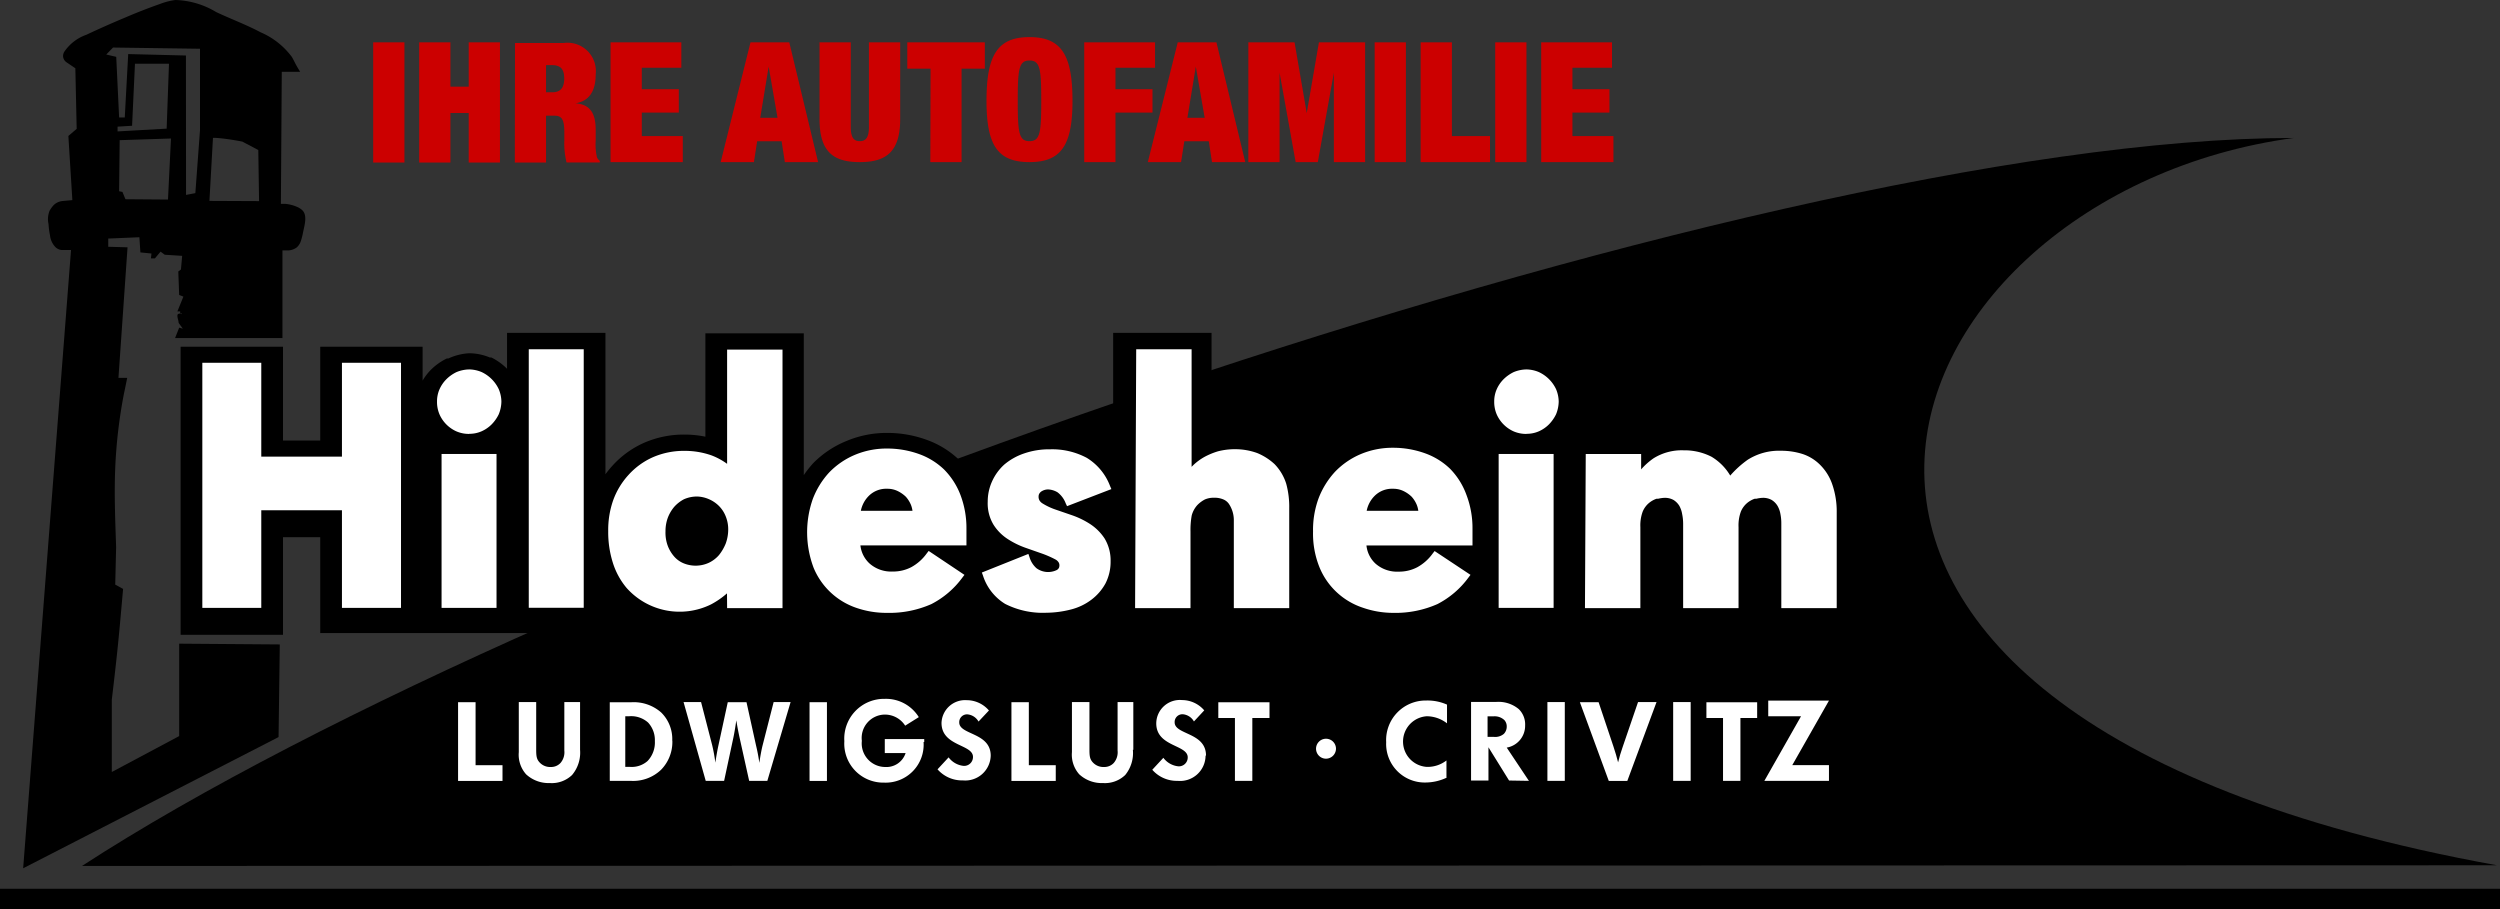 <svg xmlns="http://www.w3.org/2000/svg" xmlns:xlink="http://www.w3.org/1999/xlink" viewBox="0 0 225.62 82.06" class="logo"><rect x="0" y="0" width="225.62" height="82.06" fill="#333333" stroke="none"/><defs><style>.cls-1{fill:none}.cls-2,.cls-4{fill-rule:evenodd}.cls-3{clip-path:url(#clip-path)}.cls-4,.cls-5{fill:#fff}.cls-6{fill:#c00}</style><clipPath id="clip-path" transform="translate(-148.65 -148.12)"><rect class="cls-1" x="148.65" y="148.12" width="225.61" height="82.06"></rect></clipPath></defs><title>sadfsd</title><path class="cls-2" d="M374,226.21c-76.11-13.76-55.6-60.61-18.34-65.64-49.25,0-157.22,38.16-199.61,65.7" transform="translate(-148.65 -148.12)"></path><g class="cls-3"><path class="cls-2" d="M155.06,170.68h-.88a.93.93,0,0,1-.6-.34,1.81,1.81,0,0,1-.42-1,6.68,6.68,0,0,1-.13-1,2,2,0,0,1,.1-1.21,3,3,0,0,1,.26-.38,1.28,1.28,0,0,1,.37-.32,1.42,1.42,0,0,1,.54-.17l.88-.08-.36-5.79.75-.64-.12-5.47-.8-.54a.72.72,0,0,1-.31-.55.79.79,0,0,1,.1-.38,4,4,0,0,1,2-1.55c1.21-.57,2.37-1.08,3.54-1.57,1-.43,2.05-.84,3.13-1.22a6,6,0,0,1,1.37-.35,7.51,7.51,0,0,1,3.68,1.09c1.39.65,2.72,1.14,4,1.82a6.9,6.9,0,0,1,2.83,2.23c.15.25.27.52.41.77s.22.38.34.57l-1.66,0L174,166.52l.41,0a3.36,3.36,0,0,1,1,.25,1.67,1.67,0,0,1,.52.32c.47.46.22,1.29.07,2a6.14,6.14,0,0,1-.2.79,1.31,1.31,0,0,1-.36.56,1.37,1.37,0,0,1-.85.28h-.45l0,7.91h-9.69l.37-.94.33.09-.38-.52c0-.27-.25-.75,0-.82.58-.15.1.27.14-.22l-.25,0,.54-1.33-.38-.15-.08-2.12.24-.18.11-1.23-1.57-.1-.38-.28-.51.61h-.36l.05-.44-1-.1-.09-1.37-2.81.12,0,.74,1.74.05-.82,11.78.79,0c-.1.49-.2,1-.3,1.46a45.13,45.13,0,0,0-.78,6.66c-.1,2.38,0,4.77.08,7.15l-.08,3.39.71.39c-.15,1.66-.29,3.32-.46,5s-.36,3.31-.56,5l0,6.52,6.08-3.24,0-8.34,9.08.07-.11,8.36-23.05,11.84m14.7-60.77.84-.16.42-5.69,0-7.34-7.85-.11-.61.63.9.21.26,5.47.51,0,.31-5.72,5.21.13Zm-6.18-5.73,4.43-.25.21-5.86-3.07,0-.26,5.6-1.31.08Zm.71,6.12-.27-.66-.3-.06.05-4.61,4.63-.15-.27,5.51Zm7.58.15.32-5.69c.4,0,.81.05,1.2.1s1,.15,1.45.24l1.44.76.07,4.61Z" transform="translate(-148.65 -148.12)"></path></g><path class="cls-2" d="M194.41,181.42v-3.26h8.88v12.76a9.26,9.26,0,0,1,.64-.78,8.46,8.46,0,0,1,2.85-2.06,8.93,8.93,0,0,1,3.68-.74,9.21,9.21,0,0,1,1.85.19v-9.33h8.88V191a10,10,0,0,1,.85-1.08l0,0a8.94,8.94,0,0,1,3-2,9.36,9.36,0,0,1,3.71-.73,10.37,10.37,0,0,1,3.52.62,8.27,8.27,0,0,1,2.95,1.82l0,0a8.09,8.09,0,0,1,1.2,1.53,6.55,6.55,0,0,1,1.51-2.06l0,0,0,0a7.47,7.47,0,0,1,2.38-1.36,8.86,8.86,0,0,1,3-.5,8.54,8.54,0,0,1,4.28,1,6.29,6.29,0,0,1,1.52,1.22V178.16h8.88v9.26a8.05,8.05,0,0,1,2-.24,7.75,7.75,0,0,1,2.59.46l.06,0,.05,0A7.24,7.24,0,0,1,265,189l.05,0,0,.05a6.39,6.39,0,0,1,1.45,2.39,9.6,9.6,0,0,1,1.18-1.59l0,0a8.93,8.93,0,0,1,3-2,9.34,9.34,0,0,1,3.71-.73,10.38,10.38,0,0,1,3.52.62,8.26,8.26,0,0,1,2.95,1.82l0,0a7.92,7.92,0,0,1,1,1.25v-3.24h.46a5,5,0,0,1-.45-.8,4.78,4.78,0,0,1-.4-2,4.66,4.66,0,0,1,.4-1.93,4.94,4.94,0,0,1,1-1.48,5.34,5.34,0,0,1,1.42-1l.07,0,.07,0a5.12,5.12,0,0,1,1.88-.38,4.92,4.92,0,0,1,1.85.38l.07,0,.07,0a5.16,5.16,0,0,1,2.42,2.42l0,.07,0,.07a5,5,0,0,1,.38,1.85,5.13,5.13,0,0,1-.38,1.88l0,.07,0,.07a5.63,5.63,0,0,1-.43.74h7.87a7.6,7.6,0,0,1,2.3-.34,7.32,7.32,0,0,1,3.43.81,5.6,5.6,0,0,1,.91.62l.31-.23,0,0h0a7.22,7.22,0,0,1,4-1.14,8.35,8.35,0,0,1,2.55.38,6,6,0,0,1,2.39,1.43,6.49,6.49,0,0,1,1.53,2.43,9.38,9.38,0,0,1,.53,3.23v10.63H281.94v-2.53a9.53,9.53,0,0,1-2.69,2l0,0a11.29,11.29,0,0,1-4.82,1,10.3,10.3,0,0,1-3.34-.56,8.48,8.48,0,0,1-3-1.75,8.18,8.18,0,0,1-1.07-1.18v3H249.23v-2a6.38,6.38,0,0,1-.89.81,7.07,7.07,0,0,1-2.53,1.22,11.22,11.22,0,0,1-2.74.36,9.39,9.39,0,0,1-4.67-1.06,6.15,6.15,0,0,1-2.07-2,9.56,9.56,0,0,1-2.77,2.1l0,0a11.29,11.29,0,0,1-4.82,1,10.27,10.27,0,0,1-3.34-.56,8.48,8.48,0,0,1-3-1.75,8.2,8.2,0,0,1-1.19-1.35v3.17h-8.83a9.16,9.16,0,0,1-2.42.3,8.12,8.12,0,0,1-6.24-2.8c-.14-.17-.28-.34-.41-.52v3H177.55V196.6h-3.36v8.81h-9.24v-26h9.24v8.47h3.36v-8.47h9.24v3.06a5,5,0,0,1,.77-1,5.36,5.36,0,0,1,1.42-1l.07,0,.07,0A5.1,5.1,0,0,1,191,180a4.92,4.92,0,0,1,1.85.38l.07,0,.07,0a5.33,5.33,0,0,1,1.4,1" transform="translate(-148.65 -148.12)"></path><polyline class="cls-4" points="18.26 32.74 23.58 32.74 23.58 41.21 30.86 41.21 30.86 32.74 36.19 32.74 36.19 54.86 30.86 54.86 30.86 46.05 23.58 46.05 23.58 54.86 18.26 54.86"></polyline><path class="cls-4" d="M191,187.28a2.86,2.86,0,0,1-1.16-.23,3,3,0,0,1-1.52-1.52,2.86,2.86,0,0,1-.23-1.16,2.71,2.71,0,0,1,.23-1.13,3,3,0,0,1,.62-.9,3.36,3.36,0,0,1,.91-.64,3.14,3.14,0,0,1,1.15-.24,3,3,0,0,1,1.12.24,3.22,3.22,0,0,1,1.54,1.54,3,3,0,0,1,.24,1.12,3.15,3.15,0,0,1-.24,1.15,3.4,3.4,0,0,1-.64.91,3,3,0,0,1-.9.62,2.71,2.71,0,0,1-1.13.23" transform="translate(-148.65 -148.12)"></path><rect class="cls-5" x="39.85" y="40.97" width="4.96" height="13.89"></rect><rect class="cls-5" x="47.72" y="31.52" width="4.96" height="23.33"></rect><path class="cls-4" d="M214.26,201.67a7.46,7.46,0,0,1-1.45,1,6.41,6.41,0,0,1-7.62-1.5,6.62,6.62,0,0,1-1.24-2.29,9.19,9.19,0,0,1-.41-2.82,8.12,8.12,0,0,1,.44-2.77,6.84,6.84,0,0,1,1.4-2.32,6.53,6.53,0,0,1,2.2-1.59,7,7,0,0,1,2.88-.57,7.24,7.24,0,0,1,2.41.41,6,6,0,0,1,1.4.76V179.67h5V203h-5" transform="translate(-148.65 -148.12)"></path><path class="cls-4" d="M235.69,200l-.19.25a8,8,0,0,1-2.8,2.39,9.38,9.38,0,0,1-4,.79A8.31,8.31,0,0,1,226,203a6.4,6.4,0,0,1-3.92-3.63,9.08,9.08,0,0,1-.08-6.21,7.44,7.44,0,0,1,1.48-2.4,7,7,0,0,1,2.32-1.59,7.39,7.39,0,0,1,2.94-.57,8.46,8.46,0,0,1,2.86.5,6.33,6.33,0,0,1,2.26,1.4,6.61,6.61,0,0,1,1.47,2.29,8.41,8.41,0,0,1,.54,3.05v.52c0,.11,0,.24,0,.34s0,.24,0,.35v.29h-9.57a2.6,2.6,0,0,0,.82,1.63,2.94,2.94,0,0,0,2.09.73,3.53,3.53,0,0,0,1.69-.4,4.2,4.2,0,0,0,1.39-1.24l.17-.22" transform="translate(-148.65 -148.12)"></path><path class="cls-2" d="M211.42,199.17a2.86,2.86,0,0,0,1.18-.25,2.8,2.8,0,0,0,.94-.71,4.13,4.13,0,0,0,.61-1.05,3.74,3.74,0,0,0,.22-1.25,3.12,3.12,0,0,0-.25-1.25,2.75,2.75,0,0,0-.65-.94,2.92,2.92,0,0,0-.89-.57,2.85,2.85,0,0,0-1-.22,2.89,2.89,0,0,0-1.21.25,3.12,3.12,0,0,0-.88.69,3.41,3.41,0,0,0-.58,1,3.51,3.51,0,0,0-.2,1.21,3.37,3.37,0,0,0,.22,1.34,3.19,3.19,0,0,0,.63,1,2.32,2.32,0,0,0,.87.57,2.86,2.86,0,0,0,1,.18" transform="translate(-148.65 -148.12)"></path><path class="cls-2" d="M231,194.22a2.27,2.27,0,0,0-.14-.54,2.61,2.61,0,0,0-.46-.73,2.85,2.85,0,0,0-.73-.51,2.08,2.08,0,0,0-.93-.21,2.23,2.23,0,0,0-1.68.64,2.62,2.62,0,0,0-.72,1.35" transform="translate(-148.65 -148.12)"></path><path class="cls-4" d="M241.46,198.11l.1.29a2.15,2.15,0,0,0,.63,1,1.78,1.78,0,0,0,1.84.16.52.52,0,0,0,.18-.18.53.53,0,0,0,.05-.25.49.49,0,0,0-.08-.27.78.78,0,0,0-.26-.24,9.18,9.18,0,0,0-1.17-.52l-1.54-.54a7.61,7.61,0,0,1-1.61-.79,4.25,4.25,0,0,1-1.29-1.3,3.73,3.73,0,0,1-.52-2.08,4.39,4.39,0,0,1,.39-1.82,4.59,4.59,0,0,1,1.1-1.52,5.48,5.48,0,0,1,1.77-1,6.94,6.94,0,0,1,2.38-.38,6.62,6.62,0,0,1,3.3.77,5.08,5.08,0,0,1,2.1,2.54l.12.28-4,1.54-.12-.25a2.22,2.22,0,0,0-.74-1,1.81,1.81,0,0,0-.85-.26,1.13,1.13,0,0,0-.62.19.65.65,0,0,0-.18.2.52.52,0,0,0-.06.26.67.67,0,0,0,.08.34.82.82,0,0,0,.27.27,5.74,5.74,0,0,0,1.13.54l1.57.54a7.58,7.58,0,0,1,1.61.79,4.5,4.5,0,0,1,1.3,1.3,3.83,3.83,0,0,1,.54,2.05,4.31,4.31,0,0,1-.46,2,4.6,4.6,0,0,1-1.27,1.47,5.12,5.12,0,0,1-1.83.88,9.25,9.25,0,0,1-2.26.3,7.49,7.49,0,0,1-3.7-.8,4.65,4.65,0,0,1-2-2.56l-.1-.27" transform="translate(-148.65 -148.12)"></path><path class="cls-4" d="M251.19,179.64h5v10.61l.17-.17a5.06,5.06,0,0,1,1-.73,6.57,6.57,0,0,1,1.21-.5,6.14,6.14,0,0,1,1.6-.19,5.84,5.84,0,0,1,1.95.35,5.24,5.24,0,0,1,1.56,1,4.46,4.46,0,0,1,1.05,1.77A7.92,7.92,0,0,1,265,194v9h-5v-7.89a2.64,2.64,0,0,0-.44-1.51,1.15,1.15,0,0,0-.51-.41,2,2,0,0,0-.83-.15,2,2,0,0,0-.82.15,2.65,2.65,0,0,0-.7.52,2.27,2.27,0,0,0-.5.93,7.29,7.29,0,0,0-.11,1.44V203h-5" transform="translate(-148.65 -148.12)"></path><path class="cls-4" d="M281.36,200l-.19.25a8,8,0,0,1-2.8,2.39,9.38,9.38,0,0,1-4,.79,8.32,8.32,0,0,1-2.71-.46,6.39,6.39,0,0,1-3.92-3.63,8.12,8.12,0,0,1-.59-3.25,8.26,8.26,0,0,1,.5-3,7.46,7.46,0,0,1,1.49-2.4,7,7,0,0,1,2.32-1.59,7.39,7.39,0,0,1,2.94-.57,8.47,8.47,0,0,1,2.86.5,6.3,6.3,0,0,1,2.26,1.4A6.57,6.57,0,0,1,281,192.8a8.39,8.39,0,0,1,.54,3.05v.52c0,.11,0,.24,0,.34s0,.24,0,.35v.29h-9.57a2.59,2.59,0,0,0,.81,1.63,2.94,2.94,0,0,0,2.09.73,3.53,3.53,0,0,0,1.69-.4,4.2,4.2,0,0,0,1.39-1.24l.17-.22" transform="translate(-148.65 -148.12)"></path><path class="cls-2" d="M276.65,194.22a2.27,2.27,0,0,0-.14-.54,2.58,2.58,0,0,0-.46-.73,2.77,2.77,0,0,0-.73-.51,2.07,2.07,0,0,0-.93-.21,2.23,2.23,0,0,0-1.68.64,2.62,2.62,0,0,0-.72,1.35" transform="translate(-148.65 -148.12)"></path><path class="cls-4" d="M291.76,189.09h5v1.39a6.15,6.15,0,0,1,1.12-1,4.81,4.81,0,0,1,2.72-.72,5.34,5.34,0,0,1,2.51.58,4.85,4.85,0,0,1,1.69,1.7,9,9,0,0,1,1.58-1.43,5.27,5.27,0,0,1,3-.81,6.38,6.38,0,0,1,1.94.29,4,4,0,0,1,1.61,1,4.55,4.55,0,0,1,1.07,1.72,7.48,7.48,0,0,1,.41,2.56V203h-5v-7.64a4.34,4.34,0,0,0-.08-.85,2.24,2.24,0,0,0-.27-.75,1.61,1.61,0,0,0-.52-.52,1.59,1.59,0,0,0-.84-.19,2.83,2.83,0,0,0-.54.08l-.15,0a2.18,2.18,0,0,0-.69.39,2.05,2.05,0,0,0-.56.77,3.61,3.61,0,0,0-.21,1.4V203h-5v-7.64a4.35,4.35,0,0,0-.09-.85,2.28,2.28,0,0,0-.26-.75,1.64,1.64,0,0,0-.52-.52,1.6,1.6,0,0,0-.84-.19,2.84,2.84,0,0,0-.54.08l-.15,0a2.21,2.21,0,0,0-.69.39,2.05,2.05,0,0,0-.56.77,3.61,3.61,0,0,0-.21,1.4V203h-5" transform="translate(-148.65 -148.12)"></path><path class="cls-4" d="M286.41,187.28a2.86,2.86,0,0,1-1.16-.23,3,3,0,0,1-.9-.62,3,3,0,0,1-.62-.9,2.86,2.86,0,0,1-.23-1.16,2.71,2.71,0,0,1,.23-1.13,3,3,0,0,1,.62-.9,3.39,3.39,0,0,1,.91-.64,3.14,3.14,0,0,1,1.15-.24,3,3,0,0,1,1.12.24,3.21,3.21,0,0,1,1.55,1.54,3,3,0,0,1,.24,1.12,3.15,3.15,0,0,1-.24,1.15,3.45,3.45,0,0,1-.64.91,3,3,0,0,1-.9.62,2.7,2.7,0,0,1-1.13.23" transform="translate(-148.65 -148.12)"></path><rect class="cls-5" x="135.25" y="40.97" width="4.96" height="13.89"></rect><rect y="80.21" width="225.62" height="1.85"></rect><path class="cls-5" d="M201,215.79v-4.31h-1.42v4.38a1.47,1.47,0,0,1-.35,1.12,1.16,1.16,0,0,1-.88.36,1.29,1.29,0,0,1-1-.41c-.25-.27-.31-.52-.31-1.12v-4.33h-1.57V216a2.66,2.66,0,0,0,.66,2,3,3,0,0,0,2.15.79,2.64,2.64,0,0,0,2-.73A3.13,3.13,0,0,0,201,215.79Zm-7,2.81v-1.42h-2.43v-5.69h-1.58v7.11Z" transform="translate(-148.65 -148.12)"></path><path class="cls-5" d="M207.75,215a2.42,2.42,0,0,1-.66,1.8,2.16,2.16,0,0,1-1.58.53h-.43v-4.57h.35a2.29,2.29,0,0,1,1.71.57A2.33,2.33,0,0,1,207.75,215Zm1.57-.06a3.36,3.36,0,0,0-1-2.52,3.74,3.74,0,0,0-2.73-.92h-1.91v7.09h1.88a3.64,3.64,0,0,0,2.75-1A3.59,3.59,0,0,0,209.33,215Z" transform="translate(-148.65 -148.12)"></path><path class="cls-5" d="M269.22,215.67a.9.9,0,1,0-.9.92A.91.91,0,0,0,269.22,215.67Zm-6-2.75v-1.42H258.6v1.42h1.5v5.67h1.57v-5.67Zm-5.73,3.39c0-2.11-2.83-1.86-2.83-3a.7.7,0,0,1,.74-.73,1.28,1.28,0,0,1,1,.65l.93-1a2.64,2.64,0,0,0-2-.93A2.13,2.13,0,0,0,253,213.4c0,2.13,2.84,1.91,2.84,3.07a.8.8,0,0,1-.84.81,1.93,1.93,0,0,1-1.36-.77l-1,1.08a2.94,2.94,0,0,0,2.29,1A2.3,2.3,0,0,0,257.45,216.31Zm-6.56-.52v-4.31h-1.42v4.38a1.47,1.47,0,0,1-.35,1.12,1.16,1.16,0,0,1-.88.36,1.29,1.29,0,0,1-1-.41c-.25-.27-.31-.52-.31-1.12v-4.33h-1.58V216a2.66,2.66,0,0,0,.66,2,3,3,0,0,0,2.15.79,2.64,2.64,0,0,0,2-.73A3.13,3.13,0,0,0,250.89,215.79Zm-7,2.81v-1.42H241.5v-5.69h-1.57v7.11Zm-5.87-2.28c0-2.11-2.84-1.86-2.84-3a.7.7,0,0,1,.74-.73,1.28,1.28,0,0,1,1,.65l.94-1a2.64,2.64,0,0,0-2-.93,2.13,2.13,0,0,0-2.28,2.05c0,2.13,2.84,1.91,2.84,3.07a.8.8,0,0,1-.84.81,1.93,1.93,0,0,1-1.36-.77l-1,1.08a2.94,2.94,0,0,0,2.29,1A2.3,2.3,0,0,0,238.06,216.31Zm-6-1.23v-.27H228.5v1.26h1.88a1.82,1.82,0,0,1-1.85,1.26,2.13,2.13,0,0,1-2.1-2.36,2.11,2.11,0,0,1,2.05-2.37,2.17,2.17,0,0,1,1.86,1l1.23-.77a3.48,3.48,0,0,0-3.07-1.65,3.59,3.59,0,0,0-3.65,3.82,3.52,3.52,0,0,0,3.59,3.74A3.43,3.43,0,0,0,232,215.08Zm-8.78,3.51v-7.11h-1.57v7.11ZM220,211.48h-1.53l-1,3.92c-.1.4-.21,1-.29,1.57a16.09,16.09,0,0,0-.3-1.58l-.86-3.9h-1.69l-.83,3.84c-.11.49-.21,1.06-.29,1.62a14.69,14.69,0,0,0-.29-1.59l-1-3.88h-1.58l2,7.11H214l.84-3.92c.09-.43.17-.91.26-1.54.1.63.21,1.17.29,1.54l.87,3.92h1.64Z" transform="translate(-148.65 -148.12)"></path><path class="cls-5" d="M284.63,213.68a.94.94,0,0,1-.26.67,1.21,1.21,0,0,1-.92.27h-.55v-1.85h.52a1.28,1.28,0,0,1,1,.34A.85.85,0,0,1,284.63,213.68Zm2,4.91-2-3a2,2,0,0,0,1.66-2,1.92,1.92,0,0,0-.57-1.47,2.85,2.85,0,0,0-2.07-.65h-2.24v7.09h1.57v-3l1.86,3Zm-7.44-.26v-1.58a2.78,2.78,0,0,1-1.78.58,2.29,2.29,0,0,1,0-4.57,3,3,0,0,1,1.83.64v-1.69a4.33,4.33,0,0,0-1.88-.37,3.57,3.57,0,0,0-3.61,3.76,3.48,3.48,0,0,0,3.54,3.64A4.52,4.52,0,0,0,279.15,218.33Z" transform="translate(-148.65 -148.12)"></path><path class="cls-5" d="M307.23,212.92v-1.42h-4.58v1.42h1.5v5.67h1.57v-5.67Zm-6,5.67v-7.11h-1.58v7.11Zm-3.08-7.11h-1.67l-1.39,4.06c-.16.46-.29.89-.41,1.38-.12-.47-.25-.93-.42-1.43l-1.34-4h-1.69l2.61,7.11h1.67Zm-8.28,7.11v-7.11H288.3v7.11Z" transform="translate(-148.65 -148.12)"></path><polygon class="cls-5" points="165.06 63.23 159.58 63.23 159.58 64.64 162.54 64.64 159.23 70.47 165.06 70.47 165.06 69.05 161.75 69.05 165.06 63.23"></polygon><path class="cls-6" d="M287.74,162.75h6.52V160.4h-3.7v-2.12h3.34v-2.11h-3.34v-1.94h3.57v-2.29h-6.39Zm-4.15,0h2.82V151.94h-2.82Zm-6.73,0h6.26V160.4h-3.44v-8.46h-2.82Zm-4.15,0h2.82V151.94h-2.82Zm-11.4,0h2.82v-8.07h0l1.45,8.07h2l1.45-8.07h0v8.07h2.82V151.94h-4.17l-1.1,6.39h0l-1.1-6.39h-4.17Zm-3.94-4h-1.56l.76-4.62h0Zm-5.13,4h3l.29-1.88h2.21l.29,1.88h3l-2.6-10.81h-3.49Zm-5.74,0h2.82v-4.47h3.34v-2.11h-3.34v-1.94h3.57v-2.29h-6.39Zm-6-5.53c0-2.86.1-3.64,1.06-3.64s1.06.77,1.06,3.64-.1,3.64-1.06,3.64S240.5,160.09,240.5,157.22Zm-2.82,0c0,4,1,5.53,3.88,5.53s3.88-1.55,3.88-5.53c0-4.14-1-5.75-3.88-5.75S237.68,153.08,237.68,157.22Zm-5.07,5.53h2.82v-8.43h2.1v-2.38h-7v2.38h2.1Zm-10-10.81v6.93c0,3,1.3,3.88,3.64,3.88s3.64-.9,3.64-3.88v-6.93h-2.82v7.63c0,1-.31,1.29-.82,1.29s-.82-.27-.82-1.29v-7.63Zm-3.79,6.81h-1.56l.76-4.62h0Zm-5.13,4h3l.29-1.88h2.21l.29,1.88h3l-2.6-10.81h-3.5Zm-9.94,0h6.52V160.4h-3.7v-2.12h3.34v-2.11h-3.34v-1.94h3.57v-2.29h-6.39ZM197.93,154h.54c.78,0,1.1.36,1.1,1.21s-.35,1.24-1.09,1.24h-.55Zm-2.82,8.79h2.82v-4.23h.74c.67,0,.91.31.91,1.51v.71a7.22,7.22,0,0,0,.2,2h3v-.15a.7.7,0,0,1-.26-.33,5.27,5.27,0,0,1-.11-1.5v-.93c0-1.44-.42-2.31-1.82-2.43v0c1.27-.2,1.82-1.15,1.82-2.61a2.56,2.56,0,0,0-2.89-2.83h-4.39Zm-8.63,0h2.82v-4.47h1.65v4.47h2.82V151.94h-2.82v4H189.3v-4h-2.82Zm-4.15,0h2.82V151.94h-2.82Z" transform="translate(-148.65 -148.12)"></path></svg>